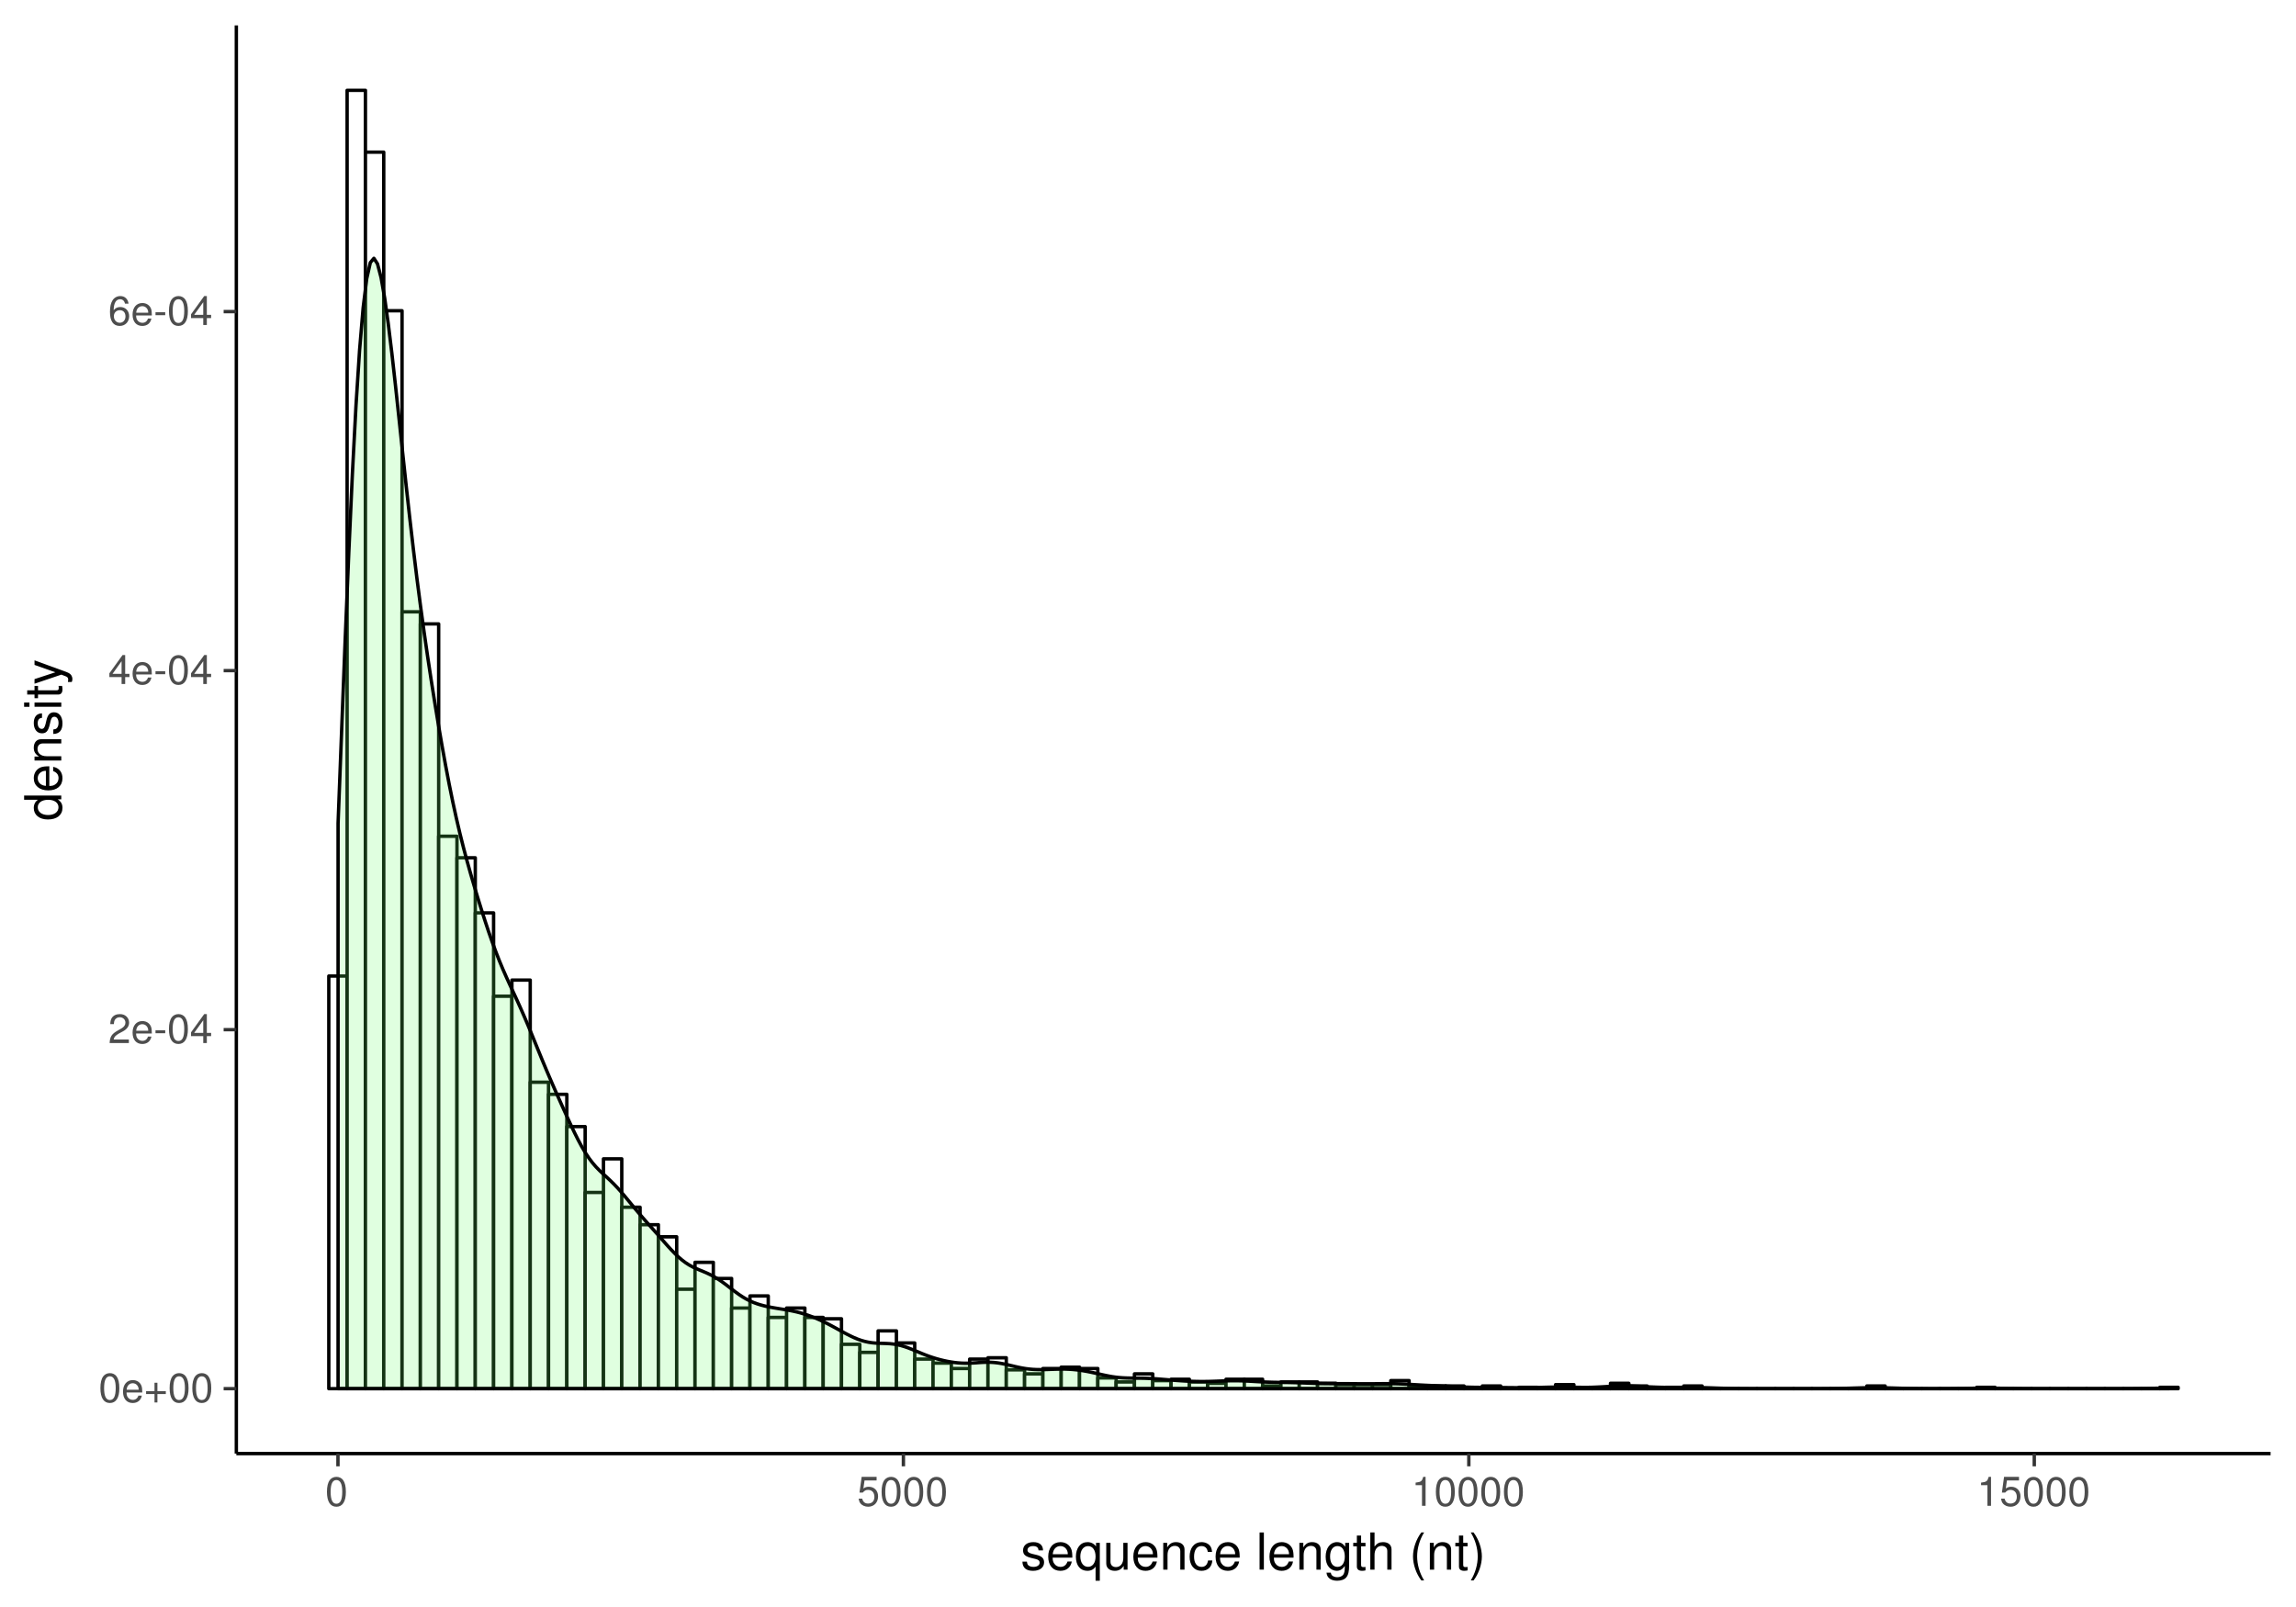 <?xml version="1.0" encoding="UTF-8"?>
<svg xmlns="http://www.w3.org/2000/svg" xmlns:xlink="http://www.w3.org/1999/xlink" width="720pt" height="504pt" viewBox="0 0 720 504" version="1.1">
<defs>
<g>
<symbol overflow="visible" id="glyph0-0">
<path style="stroke:none;" d=""/>
</symbol>
<symbol overflow="visible" id="glyph0-1">
<path style="stroke:none;" d="M 3.516 -9.078 C 2.672 -9.078 1.906 -8.703 1.438 -8.078 C 0.844 -7.281 0.547 -6.062 0.547 -4.391 C 0.547 -1.328 1.578 0.297 3.516 0.297 C 5.438 0.297 6.484 -1.328 6.484 -4.312 C 6.484 -6.078 6.203 -7.25 5.609 -8.078 C 5.125 -8.719 4.375 -9.078 3.516 -9.078 Z M 3.516 -8.078 C 4.734 -8.078 5.344 -6.844 5.344 -4.422 C 5.344 -1.844 4.75 -0.641 3.5 -0.641 C 2.297 -0.641 1.703 -1.891 1.703 -4.375 C 1.703 -6.859 2.297 -8.078 3.516 -8.078 Z M 3.516 -8.078 "/>
</symbol>
<symbol overflow="visible" id="glyph0-2">
<path style="stroke:none;" d="M 6.562 -3 C 6.562 -4.016 6.484 -4.625 6.297 -5.125 C 5.859 -6.234 4.844 -6.891 3.578 -6.891 C 1.719 -6.891 0.516 -5.469 0.516 -3.266 C 0.516 -1.062 1.672 0.297 3.562 0.297 C 5.094 0.297 6.156 -0.578 6.422 -2.031 L 5.344 -2.031 C 5.062 -1.156 4.453 -0.688 3.594 -0.688 C 2.922 -0.688 2.344 -1 1.984 -1.562 C 1.734 -1.938 1.641 -2.328 1.625 -3 Z M 1.656 -3.859 C 1.734 -5.109 2.5 -5.906 3.578 -5.906 C 4.625 -5.906 5.422 -5.047 5.422 -3.938 C 5.422 -3.922 5.422 -3.891 5.406 -3.859 Z M 1.656 -3.859 "/>
</symbol>
<symbol overflow="visible" id="glyph0-3">
<path style="stroke:none;" d="M 6.828 -3.422 L 4.188 -3.422 L 4.188 -6.062 L 3.281 -6.062 L 3.281 -3.422 L 0.641 -3.422 L 0.641 -2.516 L 3.281 -2.516 L 3.281 0.125 L 4.188 0.125 L 4.188 -2.516 L 6.828 -2.516 Z M 6.828 -3.422 "/>
</symbol>
<symbol overflow="visible" id="glyph0-4">
<path style="stroke:none;" d="M 6.469 -1.109 L 1.703 -1.109 C 1.812 -1.859 2.234 -2.328 3.344 -2.984 L 4.625 -3.672 C 5.891 -4.359 6.547 -5.297 6.547 -6.406 C 6.547 -7.172 6.234 -7.875 5.688 -8.359 C 5.156 -8.844 4.484 -9.078 3.641 -9.078 C 2.484 -9.078 1.625 -8.656 1.125 -7.891 C 0.812 -7.406 0.672 -6.844 0.641 -5.922 L 1.766 -5.922 C 1.797 -6.547 1.875 -6.906 2.031 -7.203 C 2.328 -7.75 2.922 -8.094 3.594 -8.094 C 4.625 -8.094 5.391 -7.359 5.391 -6.391 C 5.391 -5.672 4.969 -5.062 4.156 -4.594 L 2.984 -3.922 C 1.094 -2.859 0.531 -2 0.438 0 L 6.469 0 Z M 6.469 -1.109 "/>
</symbol>
<symbol overflow="visible" id="glyph0-5">
<path style="stroke:none;" d="M 3.641 -4 L 0.594 -4 L 0.594 -3.078 L 3.641 -3.078 Z M 3.641 -4 "/>
</symbol>
<symbol overflow="visible" id="glyph0-6">
<path style="stroke:none;" d="M 4.188 -2.172 L 4.188 0 L 5.312 0 L 5.312 -2.172 L 6.656 -2.172 L 6.656 -3.188 L 5.312 -3.188 L 5.312 -9.078 L 4.484 -9.078 L 0.359 -3.359 L 0.359 -2.172 Z M 4.188 -3.188 L 1.344 -3.188 L 4.188 -7.156 Z M 4.188 -3.188 "/>
</symbol>
<symbol overflow="visible" id="glyph0-7">
<path style="stroke:none;" d="M 6.375 -6.703 C 6.156 -8.188 5.188 -9.078 3.797 -9.078 C 2.797 -9.078 1.906 -8.594 1.375 -7.781 C 0.812 -6.891 0.547 -5.781 0.547 -4.141 C 0.547 -2.609 0.781 -1.641 1.312 -0.828 C 1.797 -0.109 2.594 0.297 3.594 0.297 C 5.328 0.297 6.562 -0.984 6.562 -2.766 C 6.562 -4.453 5.406 -5.641 3.781 -5.641 C 2.891 -5.641 2.188 -5.297 1.703 -4.625 C 1.719 -6.844 2.438 -8.078 3.719 -8.078 C 4.516 -8.078 5.062 -7.578 5.25 -6.703 Z M 3.641 -4.641 C 4.734 -4.641 5.406 -3.891 5.406 -2.672 C 5.406 -1.531 4.641 -0.703 3.609 -0.703 C 2.562 -0.703 1.766 -1.578 1.766 -2.734 C 1.766 -3.859 2.531 -4.641 3.641 -4.641 Z M 3.641 -4.641 "/>
</symbol>
<symbol overflow="visible" id="glyph0-8">
<path style="stroke:none;" d="M 6.094 -9.078 L 1.406 -9.078 L 0.734 -4.141 L 1.766 -4.141 C 2.297 -4.766 2.719 -4.984 3.422 -4.984 C 4.641 -4.984 5.406 -4.141 5.406 -2.797 C 5.406 -1.5 4.656 -0.703 3.422 -0.703 C 2.438 -0.703 1.844 -1.203 1.578 -2.234 L 0.453 -2.234 C 0.594 -1.484 0.734 -1.125 1 -0.797 C 1.516 -0.109 2.438 0.297 3.453 0.297 C 5.281 0.297 6.562 -1.031 6.562 -2.953 C 6.562 -4.75 5.375 -5.969 3.641 -5.969 C 3 -5.969 2.484 -5.812 1.953 -5.422 L 2.312 -7.953 L 6.094 -7.953 Z M 6.094 -9.078 "/>
</symbol>
<symbol overflow="visible" id="glyph0-9">
<path style="stroke:none;" d="M 3.312 -6.469 L 3.312 0 L 4.438 0 L 4.438 -9.078 L 3.703 -9.078 C 3.297 -7.672 3.047 -7.484 1.312 -7.266 L 1.312 -6.469 Z M 3.312 -6.469 "/>
</symbol>
<symbol overflow="visible" id="glyph1-0">
<path style="stroke:none;" d=""/>
</symbol>
<symbol overflow="visible" id="glyph1-1">
<path style="stroke:none;" d="M 7.016 -6.047 C 6.984 -7.703 5.906 -8.625 3.969 -8.625 C 2.016 -8.625 0.75 -7.609 0.75 -6.062 C 0.75 -4.75 1.422 -4.125 3.406 -3.641 L 4.656 -3.344 C 5.578 -3.125 5.953 -2.781 5.953 -2.172 C 5.953 -1.391 5.172 -0.859 4 -0.859 C 3.281 -0.859 2.672 -1.078 2.344 -1.422 C 2.125 -1.656 2.031 -1.906 1.953 -2.5 L 0.547 -2.5 C 0.609 -0.562 1.703 0.375 3.891 0.375 C 6 0.375 7.344 -0.672 7.344 -2.281 C 7.344 -3.531 6.641 -4.219 4.969 -4.625 L 3.703 -4.922 C 2.609 -5.188 2.141 -5.531 2.141 -6.125 C 2.141 -6.891 2.828 -7.391 3.922 -7.391 C 4.984 -7.391 5.562 -6.922 5.594 -6.047 Z M 7.016 -6.047 "/>
</symbol>
<symbol overflow="visible" id="glyph1-2">
<path style="stroke:none;" d="M 8.203 -3.75 C 8.203 -5.031 8.109 -5.797 7.875 -6.422 C 7.328 -7.797 6.047 -8.625 4.484 -8.625 C 2.141 -8.625 0.641 -6.828 0.641 -4.078 C 0.641 -1.328 2.094 0.375 4.453 0.375 C 6.375 0.375 7.703 -0.719 8.031 -2.547 L 6.688 -2.547 C 6.312 -1.438 5.562 -0.859 4.5 -0.859 C 3.641 -0.859 2.922 -1.25 2.484 -1.953 C 2.156 -2.438 2.047 -2.906 2.031 -3.75 Z M 2.062 -4.828 C 2.172 -6.391 3.125 -7.391 4.469 -7.391 C 5.781 -7.391 6.781 -6.297 6.781 -4.922 C 6.781 -4.891 6.781 -4.859 6.766 -4.828 Z M 2.062 -4.828 "/>
</symbol>
<symbol overflow="visible" id="glyph1-3">
<path style="stroke:none;" d="M 7.922 3.484 L 7.922 -8.391 L 6.734 -8.391 L 6.734 -7.266 C 6.109 -8.141 5.172 -8.625 4.062 -8.625 C 1.859 -8.625 0.422 -6.812 0.422 -4.031 C 0.422 -1.312 1.797 0.375 4 0.375 C 5.172 0.375 5.969 -0.047 6.594 -0.953 L 6.594 3.484 Z M 4.25 -7.375 C 5.688 -7.375 6.594 -6.094 6.594 -4.078 C 6.594 -2.156 5.656 -0.875 4.25 -0.875 C 2.781 -0.875 1.812 -2.172 1.812 -4.125 C 1.812 -6.062 2.781 -7.375 4.25 -7.375 Z M 4.25 -7.375 "/>
</symbol>
<symbol overflow="visible" id="glyph1-4">
<path style="stroke:none;" d="M 7.719 0 L 7.719 -8.391 L 6.391 -8.391 L 6.391 -3.625 C 6.391 -1.922 5.484 -0.797 4.094 -0.797 C 3.047 -0.797 2.375 -1.438 2.375 -2.453 L 2.375 -8.391 L 1.047 -8.391 L 1.047 -1.922 C 1.047 -0.531 2.078 0.375 3.719 0.375 C 4.938 0.375 5.734 -0.062 6.516 -1.172 L 6.516 0 Z M 7.719 0 "/>
</symbol>
<symbol overflow="visible" id="glyph1-5">
<path style="stroke:none;" d="M 1.125 -8.391 L 1.125 0 L 2.469 0 L 2.469 -4.625 C 2.469 -6.344 3.359 -7.453 4.734 -7.453 C 5.797 -7.453 6.469 -6.812 6.469 -5.812 L 6.469 0 L 7.797 0 L 7.797 -6.344 C 7.797 -7.734 6.75 -8.625 5.141 -8.625 C 3.891 -8.625 3.094 -8.141 2.359 -6.969 L 2.359 -8.391 Z M 1.125 -8.391 "/>
</symbol>
<symbol overflow="visible" id="glyph1-6">
<path style="stroke:none;" d="M 7.531 -5.562 C 7.469 -6.391 7.297 -6.906 6.969 -7.375 C 6.406 -8.156 5.391 -8.625 4.219 -8.625 C 1.969 -8.625 0.5 -6.828 0.5 -4.047 C 0.5 -1.344 1.938 0.375 4.203 0.375 C 6.203 0.375 7.469 -0.828 7.625 -2.875 L 6.281 -2.875 C 6.062 -1.531 5.375 -0.859 4.234 -0.859 C 2.766 -0.859 1.891 -2.062 1.891 -4.047 C 1.891 -6.141 2.75 -7.391 4.203 -7.391 C 5.328 -7.391 6.031 -6.734 6.188 -5.562 Z M 7.531 -5.562 "/>
</symbol>
<symbol overflow="visible" id="glyph1-7">
<path style="stroke:none;" d=""/>
</symbol>
<symbol overflow="visible" id="glyph1-8">
<path style="stroke:none;" d="M 2.438 -11.656 L 1.094 -11.656 L 1.094 0 L 2.438 0 Z M 2.438 -11.656 "/>
</symbol>
<symbol overflow="visible" id="glyph1-9">
<path style="stroke:none;" d="M 6.594 -8.391 L 6.594 -7.172 C 5.922 -8.156 5.109 -8.625 4.031 -8.625 C 1.906 -8.625 0.469 -6.766 0.469 -4.047 C 0.469 -2.672 0.828 -1.547 1.516 -0.75 C 2.141 -0.047 3.047 0.375 3.922 0.375 C 4.969 0.375 5.719 -0.078 6.469 -1.141 L 6.469 -0.703 C 6.469 0.438 6.312 1.125 5.984 1.578 C 5.625 2.078 4.938 2.375 4.125 2.375 C 3.516 2.375 2.969 2.203 2.609 1.922 C 2.297 1.688 2.172 1.453 2.094 0.953 L 0.734 0.953 C 0.875 2.547 2.109 3.484 4.078 3.484 C 5.328 3.484 6.406 3.094 6.938 2.422 C 7.578 1.641 7.828 0.594 7.828 -1.375 L 7.828 -8.391 Z M 4.172 -7.391 C 5.609 -7.391 6.469 -6.172 6.469 -4.078 C 6.469 -2.078 5.594 -0.859 4.188 -0.859 C 2.734 -0.859 1.859 -2.094 1.859 -4.125 C 1.859 -6.141 2.75 -7.391 4.172 -7.391 Z M 4.172 -7.391 "/>
</symbol>
<symbol overflow="visible" id="glyph1-10">
<path style="stroke:none;" d="M 4.062 -8.391 L 2.688 -8.391 L 2.688 -10.688 L 1.359 -10.688 L 1.359 -8.391 L 0.219 -8.391 L 0.219 -7.297 L 1.359 -7.297 L 1.359 -0.953 C 1.359 -0.109 1.938 0.375 2.969 0.375 C 3.297 0.375 3.609 0.344 4.062 0.25 L 4.062 -0.859 C 3.891 -0.812 3.688 -0.797 3.422 -0.797 C 2.844 -0.797 2.688 -0.953 2.688 -1.547 L 2.688 -7.297 L 4.062 -7.297 Z M 4.062 -8.391 "/>
</symbol>
<symbol overflow="visible" id="glyph1-11">
<path style="stroke:none;" d="M 1.125 -11.656 L 1.125 0 L 2.453 0 L 2.453 -4.625 C 2.453 -6.344 3.344 -7.453 4.719 -7.453 C 5.156 -7.453 5.578 -7.312 5.906 -7.078 C 6.281 -6.797 6.453 -6.406 6.453 -5.812 L 6.453 0 L 7.781 0 L 7.781 -6.344 C 7.781 -7.75 6.766 -8.625 5.141 -8.625 C 3.953 -8.625 3.234 -8.25 2.453 -7.234 L 2.453 -11.656 Z M 1.125 -11.656 "/>
</symbol>
<symbol overflow="visible" id="glyph1-12">
<path style="stroke:none;" d="M 3.781 -11.656 C 2.172 -9.562 1.172 -6.656 1.172 -4.141 C 1.172 -1.609 2.172 1.297 3.781 3.391 L 4.656 3.391 C 3.25 1.109 2.469 -1.578 2.469 -4.141 C 2.469 -6.688 3.25 -9.391 4.656 -11.656 Z M 3.781 -11.656 "/>
</symbol>
<symbol overflow="visible" id="glyph1-13">
<path style="stroke:none;" d="M 1.484 3.391 C 3.094 1.297 4.094 -1.609 4.094 -4.125 C 4.094 -6.656 3.094 -9.562 1.484 -11.656 L 0.609 -11.656 C 2.016 -9.375 2.797 -6.688 2.797 -4.125 C 2.797 -1.578 2.016 1.125 0.609 3.391 Z M 1.484 3.391 "/>
</symbol>
<symbol overflow="visible" id="glyph2-0">
<path style="stroke:none;" d=""/>
</symbol>
<symbol overflow="visible" id="glyph2-1">
<path style="stroke:none;" d="M -11.656 -7.922 L -11.656 -6.594 L -7.328 -6.594 C -8.172 -6.031 -8.625 -5.141 -8.625 -4.016 C -8.625 -1.844 -6.875 -0.422 -4.203 -0.422 C -1.375 -0.422 0.375 -1.812 0.375 -4.062 C 0.375 -5.219 -0.062 -6.016 -1.109 -6.734 L 0 -6.734 L 0 -7.922 Z M -7.375 -4.234 C -7.375 -5.688 -6.094 -6.594 -4.094 -6.594 C -2.156 -6.594 -0.875 -5.656 -0.875 -4.25 C -0.875 -2.781 -2.172 -1.812 -4.125 -1.812 C -6.078 -1.812 -7.375 -2.781 -7.375 -4.234 Z M -7.375 -4.234 "/>
</symbol>
<symbol overflow="visible" id="glyph2-2">
<path style="stroke:none;" d="M -3.75 -8.203 C -5.031 -8.203 -5.797 -8.109 -6.422 -7.875 C -7.797 -7.328 -8.625 -6.047 -8.625 -4.484 C -8.625 -2.141 -6.828 -0.641 -4.078 -0.641 C -1.328 -0.641 0.375 -2.094 0.375 -4.453 C 0.375 -6.375 -0.719 -7.703 -2.547 -8.031 L -2.547 -6.688 C -1.438 -6.312 -0.859 -5.562 -0.859 -4.5 C -0.859 -3.641 -1.25 -2.922 -1.953 -2.484 C -2.438 -2.156 -2.906 -2.047 -3.75 -2.031 Z M -4.828 -2.062 C -6.391 -2.172 -7.391 -3.125 -7.391 -4.469 C -7.391 -5.781 -6.297 -6.781 -4.922 -6.781 C -4.891 -6.781 -4.859 -6.781 -4.828 -6.766 Z M -4.828 -2.062 "/>
</symbol>
<symbol overflow="visible" id="glyph2-3">
<path style="stroke:none;" d="M -8.391 -1.125 L 0 -1.125 L 0 -2.469 L -4.625 -2.469 C -6.344 -2.469 -7.453 -3.359 -7.453 -4.734 C -7.453 -5.797 -6.812 -6.469 -5.812 -6.469 L 0 -6.469 L 0 -7.797 L -6.344 -7.797 C -7.734 -7.797 -8.625 -6.75 -8.625 -5.141 C -8.625 -3.891 -8.141 -3.094 -6.969 -2.359 L -8.391 -2.359 Z M -8.391 -1.125 "/>
</symbol>
<symbol overflow="visible" id="glyph2-4">
<path style="stroke:none;" d="M -6.047 -7.016 C -7.703 -6.984 -8.625 -5.906 -8.625 -3.969 C -8.625 -2.016 -7.609 -0.75 -6.062 -0.75 C -4.75 -0.75 -4.125 -1.422 -3.641 -3.406 L -3.344 -4.656 C -3.125 -5.578 -2.781 -5.953 -2.172 -5.953 C -1.391 -5.953 -0.859 -5.172 -0.859 -4 C -0.859 -3.281 -1.078 -2.672 -1.422 -2.344 C -1.656 -2.125 -1.906 -2.031 -2.5 -1.953 L -2.5 -0.547 C -0.562 -0.609 0.375 -1.703 0.375 -3.891 C 0.375 -6 -0.672 -7.344 -2.281 -7.344 C -3.531 -7.344 -4.219 -6.641 -4.625 -4.969 L -4.922 -3.703 C -5.188 -2.609 -5.531 -2.141 -6.125 -2.141 C -6.891 -2.141 -7.391 -2.828 -7.391 -3.922 C -7.391 -4.984 -6.922 -5.562 -6.047 -5.594 Z M -6.047 -7.016 "/>
</symbol>
<symbol overflow="visible" id="glyph2-5">
<path style="stroke:none;" d="M -8.391 -2.406 L -8.391 -1.078 L 0 -1.078 L 0 -2.406 Z M -11.656 -2.406 L -11.656 -1.062 L -9.984 -1.062 L -9.984 -2.406 Z M -11.656 -2.406 "/>
</symbol>
<symbol overflow="visible" id="glyph2-6">
<path style="stroke:none;" d="M -8.391 -4.062 L -8.391 -2.688 L -10.688 -2.688 L -10.688 -1.359 L -8.391 -1.359 L -8.391 -0.219 L -7.297 -0.219 L -7.297 -1.359 L -0.953 -1.359 C -0.109 -1.359 0.375 -1.938 0.375 -2.969 C 0.375 -3.297 0.344 -3.609 0.25 -4.062 L -0.859 -4.062 C -0.812 -3.891 -0.797 -3.688 -0.797 -3.422 C -0.797 -2.844 -0.953 -2.688 -1.547 -2.688 L -7.297 -2.688 L -7.297 -4.062 Z M -8.391 -4.062 "/>
</symbol>
<symbol overflow="visible" id="glyph2-7">
<path style="stroke:none;" d="M -8.391 -6.203 L -1.859 -3.891 L -8.391 -1.75 L -8.391 -0.312 L 0.031 -3.156 L 1.359 -2.641 C 1.953 -2.438 2.172 -2.125 2.172 -1.562 C 2.172 -1.375 2.141 -1.156 2.078 -0.859 L 3.281 -0.859 C 3.422 -1.141 3.484 -1.406 3.484 -1.766 C 3.484 -2.188 3.344 -2.656 3.094 -3.016 C 2.781 -3.422 2.438 -3.656 1.766 -3.922 L -8.391 -7.641 Z M -8.391 -6.203 "/>
</symbol>
</g>
</defs>
<g id="surface29">
<rect x="0" y="0" width="720" height="504" style="fill:rgb(100%,100%,100%);fill-opacity:1;stroke:none;"/>
<rect x="0" y="0" width="720" height="504" style="fill:rgb(100%,100%,100%);fill-opacity:1;stroke:none;"/>
<path style="fill:none;stroke-width:1.067;stroke-linecap:round;stroke-linejoin:round;stroke:rgb(100%,100%,100%);stroke-opacity:1;stroke-miterlimit:10;" d="M 0 504 L 720 504 L 720 0 L 0 0 Z M 0 504 "/>
<path style="fill-rule:nonzero;fill:rgb(100%,100%,100%);fill-opacity:1;stroke-width:1.067;stroke-linecap:butt;stroke-linejoin:round;stroke:rgb(0%,0%,0%);stroke-opacity:1;stroke-miterlimit:10;" d="M 103.109 435.527 L 108.852 435.527 L 108.852 306.117 L 103.109 306.117 Z M 103.109 435.527 "/>
<path style="fill-rule:nonzero;fill:rgb(100%,100%,100%);fill-opacity:1;stroke-width:1.067;stroke-linecap:butt;stroke-linejoin:round;stroke:rgb(0%,0%,0%);stroke-opacity:1;stroke-miterlimit:10;" d="M 108.852 435.527 L 114.594 435.527 L 114.594 28.332 L 108.852 28.332 Z M 108.852 435.527 "/>
<path style="fill-rule:nonzero;fill:rgb(100%,100%,100%);fill-opacity:1;stroke-width:1.067;stroke-linecap:butt;stroke-linejoin:round;stroke:rgb(0%,0%,0%);stroke-opacity:1;stroke-miterlimit:10;" d="M 114.594 435.527 L 120.336 435.527 L 120.336 47.723 L 114.594 47.723 Z M 114.594 435.527 "/>
<path style="fill-rule:nonzero;fill:rgb(100%,100%,100%);fill-opacity:1;stroke-width:1.067;stroke-linecap:butt;stroke-linejoin:round;stroke:rgb(0%,0%,0%);stroke-opacity:1;stroke-miterlimit:10;" d="M 120.336 435.527 L 126.078 435.527 L 126.078 97.461 L 120.336 97.461 Z M 120.336 435.527 "/>
<path style="fill-rule:nonzero;fill:rgb(100%,100%,100%);fill-opacity:1;stroke-width:1.067;stroke-linecap:butt;stroke-linejoin:round;stroke:rgb(0%,0%,0%);stroke-opacity:1;stroke-miterlimit:10;" d="M 126.078 435.527 L 131.82 435.527 L 131.82 191.883 L 126.078 191.883 Z M 126.078 435.527 "/>
<path style="fill-rule:nonzero;fill:rgb(100%,100%,100%);fill-opacity:1;stroke-width:1.067;stroke-linecap:butt;stroke-linejoin:round;stroke:rgb(0%,0%,0%);stroke-opacity:1;stroke-miterlimit:10;" d="M 131.82 435.527 L 137.562 435.527 L 137.562 195.676 L 131.82 195.676 Z M 131.82 435.527 "/>
<path style="fill-rule:nonzero;fill:rgb(100%,100%,100%);fill-opacity:1;stroke-width:1.067;stroke-linecap:butt;stroke-linejoin:round;stroke:rgb(0%,0%,0%);stroke-opacity:1;stroke-miterlimit:10;" d="M 137.559 435.527 L 143.301 435.527 L 143.301 262.277 L 137.559 262.277 Z M 137.559 435.527 "/>
<path style="fill-rule:nonzero;fill:rgb(100%,100%,100%);fill-opacity:1;stroke-width:1.067;stroke-linecap:butt;stroke-linejoin:round;stroke:rgb(0%,0%,0%);stroke-opacity:1;stroke-miterlimit:10;" d="M 143.301 435.527 L 149.043 435.527 L 149.043 269.023 L 143.301 269.023 Z M 143.301 435.527 "/>
<path style="fill-rule:nonzero;fill:rgb(100%,100%,100%);fill-opacity:1;stroke-width:1.067;stroke-linecap:butt;stroke-linejoin:round;stroke:rgb(0%,0%,0%);stroke-opacity:1;stroke-miterlimit:10;" d="M 149.043 435.527 L 154.785 435.527 L 154.785 286.305 L 149.043 286.305 Z M 149.043 435.527 "/>
<path style="fill-rule:nonzero;fill:rgb(100%,100%,100%);fill-opacity:1;stroke-width:1.067;stroke-linecap:butt;stroke-linejoin:round;stroke:rgb(0%,0%,0%);stroke-opacity:1;stroke-miterlimit:10;" d="M 154.785 435.527 L 160.527 435.527 L 160.527 312.441 L 154.785 312.441 Z M 154.785 435.527 "/>
<path style="fill-rule:nonzero;fill:rgb(100%,100%,100%);fill-opacity:1;stroke-width:1.067;stroke-linecap:butt;stroke-linejoin:round;stroke:rgb(0%,0%,0%);stroke-opacity:1;stroke-miterlimit:10;" d="M 160.527 435.527 L 166.27 435.527 L 166.27 307.383 L 160.527 307.383 Z M 160.527 435.527 "/>
<path style="fill-rule:nonzero;fill:rgb(100%,100%,100%);fill-opacity:1;stroke-width:1.067;stroke-linecap:butt;stroke-linejoin:round;stroke:rgb(0%,0%,0%);stroke-opacity:1;stroke-miterlimit:10;" d="M 166.27 435.527 L 172.012 435.527 L 172.012 339.418 L 166.27 339.418 Z M 166.27 435.527 "/>
<path style="fill-rule:nonzero;fill:rgb(100%,100%,100%);fill-opacity:1;stroke-width:1.067;stroke-linecap:butt;stroke-linejoin:round;stroke:rgb(0%,0%,0%);stroke-opacity:1;stroke-miterlimit:10;" d="M 172.012 435.527 L 177.754 435.527 L 177.754 343.211 L 172.012 343.211 Z M 172.012 435.527 "/>
<path style="fill-rule:nonzero;fill:rgb(100%,100%,100%);fill-opacity:1;stroke-width:1.067;stroke-linecap:butt;stroke-linejoin:round;stroke:rgb(0%,0%,0%);stroke-opacity:1;stroke-miterlimit:10;" d="M 177.754 435.527 L 183.496 435.527 L 183.496 353.328 L 177.754 353.328 Z M 177.754 435.527 "/>
<path style="fill-rule:nonzero;fill:rgb(100%,100%,100%);fill-opacity:1;stroke-width:1.067;stroke-linecap:butt;stroke-linejoin:round;stroke:rgb(0%,0%,0%);stroke-opacity:1;stroke-miterlimit:10;" d="M 183.496 435.527 L 189.238 435.527 L 189.238 373.984 L 183.496 373.984 Z M 183.496 435.527 "/>
<path style="fill-rule:nonzero;fill:rgb(100%,100%,100%);fill-opacity:1;stroke-width:1.067;stroke-linecap:butt;stroke-linejoin:round;stroke:rgb(0%,0%,0%);stroke-opacity:1;stroke-miterlimit:10;" d="M 189.238 435.527 L 194.98 435.527 L 194.98 363.445 L 189.238 363.445 Z M 189.238 435.527 "/>
<path style="fill-rule:nonzero;fill:rgb(100%,100%,100%);fill-opacity:1;stroke-width:1.067;stroke-linecap:butt;stroke-linejoin:round;stroke:rgb(0%,0%,0%);stroke-opacity:1;stroke-miterlimit:10;" d="M 194.98 435.527 L 200.723 435.527 L 200.723 378.621 L 194.98 378.621 Z M 194.98 435.527 "/>
<path style="fill-rule:nonzero;fill:rgb(100%,100%,100%);fill-opacity:1;stroke-width:1.067;stroke-linecap:butt;stroke-linejoin:round;stroke:rgb(0%,0%,0%);stroke-opacity:1;stroke-miterlimit:10;" d="M 200.719 435.527 L 206.461 435.527 L 206.461 384.102 L 200.719 384.102 Z M 200.719 435.527 "/>
<path style="fill-rule:nonzero;fill:rgb(100%,100%,100%);fill-opacity:1;stroke-width:1.067;stroke-linecap:butt;stroke-linejoin:round;stroke:rgb(0%,0%,0%);stroke-opacity:1;stroke-miterlimit:10;" d="M 206.461 435.527 L 212.203 435.527 L 212.203 387.895 L 206.461 387.895 Z M 206.461 435.527 "/>
<path style="fill-rule:nonzero;fill:rgb(100%,100%,100%);fill-opacity:1;stroke-width:1.067;stroke-linecap:butt;stroke-linejoin:round;stroke:rgb(0%,0%,0%);stroke-opacity:1;stroke-miterlimit:10;" d="M 212.203 435.527 L 217.945 435.527 L 217.945 404.336 L 212.203 404.336 Z M 212.203 435.527 "/>
<path style="fill-rule:nonzero;fill:rgb(100%,100%,100%);fill-opacity:1;stroke-width:1.067;stroke-linecap:butt;stroke-linejoin:round;stroke:rgb(0%,0%,0%);stroke-opacity:1;stroke-miterlimit:10;" d="M 217.945 435.527 L 223.688 435.527 L 223.688 395.902 L 217.945 395.902 Z M 217.945 435.527 "/>
<path style="fill-rule:nonzero;fill:rgb(100%,100%,100%);fill-opacity:1;stroke-width:1.067;stroke-linecap:butt;stroke-linejoin:round;stroke:rgb(0%,0%,0%);stroke-opacity:1;stroke-miterlimit:10;" d="M 223.688 435.527 L 229.43 435.527 L 229.43 400.961 L 223.688 400.961 Z M 223.688 435.527 "/>
<path style="fill-rule:nonzero;fill:rgb(100%,100%,100%);fill-opacity:1;stroke-width:1.067;stroke-linecap:butt;stroke-linejoin:round;stroke:rgb(0%,0%,0%);stroke-opacity:1;stroke-miterlimit:10;" d="M 229.43 435.527 L 235.172 435.527 L 235.172 410.234 L 229.43 410.234 Z M 229.43 435.527 "/>
<path style="fill-rule:nonzero;fill:rgb(100%,100%,100%);fill-opacity:1;stroke-width:1.067;stroke-linecap:butt;stroke-linejoin:round;stroke:rgb(0%,0%,0%);stroke-opacity:1;stroke-miterlimit:10;" d="M 235.172 435.527 L 240.914 435.527 L 240.914 406.441 L 235.172 406.441 Z M 235.172 435.527 "/>
<path style="fill-rule:nonzero;fill:rgb(100%,100%,100%);fill-opacity:1;stroke-width:1.067;stroke-linecap:butt;stroke-linejoin:round;stroke:rgb(0%,0%,0%);stroke-opacity:1;stroke-miterlimit:10;" d="M 240.914 435.527 L 246.656 435.527 L 246.656 413.188 L 240.914 413.188 Z M 240.914 435.527 "/>
<path style="fill-rule:nonzero;fill:rgb(100%,100%,100%);fill-opacity:1;stroke-width:1.067;stroke-linecap:butt;stroke-linejoin:round;stroke:rgb(0%,0%,0%);stroke-opacity:1;stroke-miterlimit:10;" d="M 246.656 435.527 L 252.398 435.527 L 252.398 410.234 L 246.656 410.234 Z M 246.656 435.527 "/>
<path style="fill-rule:nonzero;fill:rgb(100%,100%,100%);fill-opacity:1;stroke-width:1.067;stroke-linecap:butt;stroke-linejoin:round;stroke:rgb(0%,0%,0%);stroke-opacity:1;stroke-miterlimit:10;" d="M 252.398 435.527 L 258.141 435.527 L 258.141 413.188 L 252.398 413.188 Z M 252.398 435.527 "/>
<path style="fill-rule:nonzero;fill:rgb(100%,100%,100%);fill-opacity:1;stroke-width:1.067;stroke-linecap:butt;stroke-linejoin:round;stroke:rgb(0%,0%,0%);stroke-opacity:1;stroke-miterlimit:10;" d="M 258.141 435.527 L 263.883 435.527 L 263.883 413.609 L 258.141 413.609 Z M 258.141 435.527 "/>
<path style="fill-rule:nonzero;fill:rgb(100%,100%,100%);fill-opacity:1;stroke-width:1.067;stroke-linecap:butt;stroke-linejoin:round;stroke:rgb(0%,0%,0%);stroke-opacity:1;stroke-miterlimit:10;" d="M 263.879 435.527 L 269.621 435.527 L 269.621 421.617 L 263.879 421.617 Z M 263.879 435.527 "/>
<path style="fill-rule:nonzero;fill:rgb(100%,100%,100%);fill-opacity:1;stroke-width:1.067;stroke-linecap:butt;stroke-linejoin:round;stroke:rgb(0%,0%,0%);stroke-opacity:1;stroke-miterlimit:10;" d="M 269.621 435.527 L 275.363 435.527 L 275.363 424.145 L 269.621 424.145 Z M 269.621 435.527 "/>
<path style="fill-rule:nonzero;fill:rgb(100%,100%,100%);fill-opacity:1;stroke-width:1.067;stroke-linecap:butt;stroke-linejoin:round;stroke:rgb(0%,0%,0%);stroke-opacity:1;stroke-miterlimit:10;" d="M 275.363 435.527 L 281.105 435.527 L 281.105 417.402 L 275.363 417.402 Z M 275.363 435.527 "/>
<path style="fill-rule:nonzero;fill:rgb(100%,100%,100%);fill-opacity:1;stroke-width:1.067;stroke-linecap:butt;stroke-linejoin:round;stroke:rgb(0%,0%,0%);stroke-opacity:1;stroke-miterlimit:10;" d="M 281.105 435.527 L 286.848 435.527 L 286.848 421.195 L 281.105 421.195 Z M 281.105 435.527 "/>
<path style="fill-rule:nonzero;fill:rgb(100%,100%,100%);fill-opacity:1;stroke-width:1.067;stroke-linecap:butt;stroke-linejoin:round;stroke:rgb(0%,0%,0%);stroke-opacity:1;stroke-miterlimit:10;" d="M 286.848 435.527 L 292.59 435.527 L 292.59 426.254 L 286.848 426.254 Z M 286.848 435.527 "/>
<path style="fill-rule:nonzero;fill:rgb(100%,100%,100%);fill-opacity:1;stroke-width:1.067;stroke-linecap:butt;stroke-linejoin:round;stroke:rgb(0%,0%,0%);stroke-opacity:1;stroke-miterlimit:10;" d="M 292.59 435.527 L 298.332 435.527 L 298.332 427.52 L 292.59 427.52 Z M 292.59 435.527 "/>
<path style="fill-rule:nonzero;fill:rgb(100%,100%,100%);fill-opacity:1;stroke-width:1.067;stroke-linecap:butt;stroke-linejoin:round;stroke:rgb(0%,0%,0%);stroke-opacity:1;stroke-miterlimit:10;" d="M 298.332 435.527 L 304.074 435.527 L 304.074 429.203 L 298.332 429.203 Z M 298.332 435.527 "/>
<path style="fill-rule:nonzero;fill:rgb(100%,100%,100%);fill-opacity:1;stroke-width:1.067;stroke-linecap:butt;stroke-linejoin:round;stroke:rgb(0%,0%,0%);stroke-opacity:1;stroke-miterlimit:10;" d="M 304.074 435.527 L 309.816 435.527 L 309.816 426.254 L 304.074 426.254 Z M 304.074 435.527 "/>
<path style="fill-rule:nonzero;fill:rgb(100%,100%,100%);fill-opacity:1;stroke-width:1.067;stroke-linecap:butt;stroke-linejoin:round;stroke:rgb(0%,0%,0%);stroke-opacity:1;stroke-miterlimit:10;" d="M 309.816 435.527 L 315.559 435.527 L 315.559 425.832 L 309.816 425.832 Z M 309.816 435.527 "/>
<path style="fill-rule:nonzero;fill:rgb(100%,100%,100%);fill-opacity:1;stroke-width:1.067;stroke-linecap:butt;stroke-linejoin:round;stroke:rgb(0%,0%,0%);stroke-opacity:1;stroke-miterlimit:10;" d="M 315.559 435.527 L 321.301 435.527 L 321.301 429.625 L 315.559 429.625 Z M 315.559 435.527 "/>
<path style="fill-rule:nonzero;fill:rgb(100%,100%,100%);fill-opacity:1;stroke-width:1.067;stroke-linecap:butt;stroke-linejoin:round;stroke:rgb(0%,0%,0%);stroke-opacity:1;stroke-miterlimit:10;" d="M 321.297 435.527 L 327.039 435.527 L 327.039 430.891 L 321.297 430.891 Z M 321.297 435.527 "/>
<path style="fill-rule:nonzero;fill:rgb(100%,100%,100%);fill-opacity:1;stroke-width:1.067;stroke-linecap:butt;stroke-linejoin:round;stroke:rgb(0%,0%,0%);stroke-opacity:1;stroke-miterlimit:10;" d="M 327.039 435.527 L 332.781 435.527 L 332.781 429.203 L 327.039 429.203 Z M 327.039 435.527 "/>
<path style="fill-rule:nonzero;fill:rgb(100%,100%,100%);fill-opacity:1;stroke-width:1.067;stroke-linecap:butt;stroke-linejoin:round;stroke:rgb(0%,0%,0%);stroke-opacity:1;stroke-miterlimit:10;" d="M 332.781 435.527 L 338.523 435.527 L 338.523 428.781 L 332.781 428.781 Z M 332.781 435.527 "/>
<path style="fill-rule:nonzero;fill:rgb(100%,100%,100%);fill-opacity:1;stroke-width:1.067;stroke-linecap:butt;stroke-linejoin:round;stroke:rgb(0%,0%,0%);stroke-opacity:1;stroke-miterlimit:10;" d="M 338.523 435.527 L 344.266 435.527 L 344.266 429.203 L 338.523 429.203 Z M 338.523 435.527 "/>
<path style="fill-rule:nonzero;fill:rgb(100%,100%,100%);fill-opacity:1;stroke-width:1.067;stroke-linecap:butt;stroke-linejoin:round;stroke:rgb(0%,0%,0%);stroke-opacity:1;stroke-miterlimit:10;" d="M 344.266 435.527 L 350.008 435.527 L 350.008 432.156 L 344.266 432.156 Z M 344.266 435.527 "/>
<path style="fill-rule:nonzero;fill:rgb(100%,100%,100%);fill-opacity:1;stroke-width:1.067;stroke-linecap:butt;stroke-linejoin:round;stroke:rgb(0%,0%,0%);stroke-opacity:1;stroke-miterlimit:10;" d="M 350.008 435.527 L 355.75 435.527 L 355.75 433.418 L 350.008 433.418 Z M 350.008 435.527 "/>
<path style="fill-rule:nonzero;fill:rgb(100%,100%,100%);fill-opacity:1;stroke-width:1.067;stroke-linecap:butt;stroke-linejoin:round;stroke:rgb(0%,0%,0%);stroke-opacity:1;stroke-miterlimit:10;" d="M 355.75 435.527 L 361.492 435.527 L 361.492 430.891 L 355.75 430.891 Z M 355.75 435.527 "/>
<path style="fill-rule:nonzero;fill:rgb(100%,100%,100%);fill-opacity:1;stroke-width:1.067;stroke-linecap:butt;stroke-linejoin:round;stroke:rgb(0%,0%,0%);stroke-opacity:1;stroke-miterlimit:10;" d="M 361.492 435.527 L 367.234 435.527 L 367.234 433 L 361.492 433 Z M 361.492 435.527 "/>
<path style="fill-rule:nonzero;fill:rgb(100%,100%,100%);fill-opacity:1;stroke-width:1.067;stroke-linecap:butt;stroke-linejoin:round;stroke:rgb(0%,0%,0%);stroke-opacity:1;stroke-miterlimit:10;" d="M 367.234 435.527 L 372.977 435.527 L 372.977 432.578 L 367.234 432.578 Z M 367.234 435.527 "/>
<path style="fill-rule:nonzero;fill:rgb(100%,100%,100%);fill-opacity:1;stroke-width:1.067;stroke-linecap:butt;stroke-linejoin:round;stroke:rgb(0%,0%,0%);stroke-opacity:1;stroke-miterlimit:10;" d="M 372.977 435.527 L 378.719 435.527 L 378.719 433.418 L 372.977 433.418 Z M 372.977 435.527 "/>
<path style="fill-rule:nonzero;fill:rgb(100%,100%,100%);fill-opacity:1;stroke-width:1.067;stroke-linecap:butt;stroke-linejoin:round;stroke:rgb(0%,0%,0%);stroke-opacity:1;stroke-miterlimit:10;" d="M 378.719 435.527 L 384.461 435.527 L 384.461 433.84 L 378.719 433.84 Z M 378.719 435.527 "/>
<path style="fill-rule:nonzero;fill:rgb(100%,100%,100%);fill-opacity:1;stroke-width:1.067;stroke-linecap:butt;stroke-linejoin:round;stroke:rgb(0%,0%,0%);stroke-opacity:1;stroke-miterlimit:10;" d="M 384.457 435.527 L 390.199 435.527 L 390.199 432.578 L 384.457 432.578 Z M 384.457 435.527 "/>
<path style="fill-rule:nonzero;fill:rgb(100%,100%,100%);fill-opacity:1;stroke-width:1.067;stroke-linecap:butt;stroke-linejoin:round;stroke:rgb(0%,0%,0%);stroke-opacity:1;stroke-miterlimit:10;" d="M 390.199 435.527 L 395.941 435.527 L 395.941 432.578 L 390.199 432.578 Z M 390.199 435.527 "/>
<path style="fill-rule:nonzero;fill:rgb(100%,100%,100%);fill-opacity:1;stroke-width:1.067;stroke-linecap:butt;stroke-linejoin:round;stroke:rgb(0%,0%,0%);stroke-opacity:1;stroke-miterlimit:10;" d="M 395.941 435.527 L 401.684 435.527 L 401.684 434.684 L 395.941 434.684 Z M 395.941 435.527 "/>
<path style="fill-rule:nonzero;fill:rgb(100%,100%,100%);fill-opacity:1;stroke-width:1.067;stroke-linecap:butt;stroke-linejoin:round;stroke:rgb(0%,0%,0%);stroke-opacity:1;stroke-miterlimit:10;" d="M 401.684 435.527 L 407.426 435.527 L 407.426 433.418 L 401.684 433.418 Z M 401.684 435.527 "/>
<path style="fill-rule:nonzero;fill:rgb(100%,100%,100%);fill-opacity:1;stroke-width:1.067;stroke-linecap:butt;stroke-linejoin:round;stroke:rgb(0%,0%,0%);stroke-opacity:1;stroke-miterlimit:10;" d="M 407.426 435.527 L 413.168 435.527 L 413.168 433.418 L 407.426 433.418 Z M 407.426 435.527 "/>
<path style="fill-rule:nonzero;fill:rgb(100%,100%,100%);fill-opacity:1;stroke-width:1.067;stroke-linecap:butt;stroke-linejoin:round;stroke:rgb(0%,0%,0%);stroke-opacity:1;stroke-miterlimit:10;" d="M 413.168 435.527 L 418.91 435.527 L 418.91 433.84 L 413.168 433.84 Z M 413.168 435.527 "/>
<path style="fill-rule:nonzero;fill:rgb(100%,100%,100%);fill-opacity:1;stroke-width:1.067;stroke-linecap:butt;stroke-linejoin:round;stroke:rgb(0%,0%,0%);stroke-opacity:1;stroke-miterlimit:10;" d="M 418.91 435.527 L 424.652 435.527 L 424.652 434.262 L 418.91 434.262 Z M 418.91 435.527 "/>
<path style="fill-rule:nonzero;fill:rgb(100%,100%,100%);fill-opacity:1;stroke-width:1.067;stroke-linecap:butt;stroke-linejoin:round;stroke:rgb(0%,0%,0%);stroke-opacity:1;stroke-miterlimit:10;" d="M 424.652 435.527 L 430.395 435.527 L 430.395 434.262 L 424.652 434.262 Z M 424.652 435.527 "/>
<path style="fill-rule:nonzero;fill:rgb(100%,100%,100%);fill-opacity:1;stroke-width:1.067;stroke-linecap:butt;stroke-linejoin:round;stroke:rgb(0%,0%,0%);stroke-opacity:1;stroke-miterlimit:10;" d="M 430.395 435.527 L 436.137 435.527 L 436.137 434.262 L 430.395 434.262 Z M 430.395 435.527 "/>
<path style="fill-rule:nonzero;fill:rgb(100%,100%,100%);fill-opacity:1;stroke-width:1.067;stroke-linecap:butt;stroke-linejoin:round;stroke:rgb(0%,0%,0%);stroke-opacity:1;stroke-miterlimit:10;" d="M 436.137 435.527 L 441.879 435.527 L 441.879 433 L 436.137 433 Z M 436.137 435.527 "/>
<path style="fill-rule:nonzero;fill:rgb(100%,100%,100%);fill-opacity:1;stroke-width:1.067;stroke-linecap:butt;stroke-linejoin:round;stroke:rgb(0%,0%,0%);stroke-opacity:1;stroke-miterlimit:10;" d="M 441.879 435.527 L 447.621 435.527 L 447.621 434.684 L 441.879 434.684 Z M 441.879 435.527 "/>
<path style="fill-rule:nonzero;fill:rgb(100%,100%,100%);fill-opacity:1;stroke-width:1.067;stroke-linecap:butt;stroke-linejoin:round;stroke:rgb(0%,0%,0%);stroke-opacity:1;stroke-miterlimit:10;" d="M 447.617 435.527 L 453.359 435.527 L 453.359 434.684 L 447.617 434.684 Z M 447.617 435.527 "/>
<path style="fill-rule:nonzero;fill:rgb(100%,100%,100%);fill-opacity:1;stroke-width:1.067;stroke-linecap:butt;stroke-linejoin:round;stroke:rgb(0%,0%,0%);stroke-opacity:1;stroke-miterlimit:10;" d="M 453.359 435.527 L 459.102 435.527 L 459.102 434.684 L 453.359 434.684 Z M 453.359 435.527 "/>
<path style="fill:none;stroke-width:1.067;stroke-linecap:butt;stroke-linejoin:round;stroke:rgb(0%,0%,0%);stroke-opacity:1;stroke-miterlimit:10;" d="M 459.102 435.527 L 464.844 435.527 Z M 459.102 435.527 "/>
<path style="fill-rule:nonzero;fill:rgb(100%,100%,100%);fill-opacity:1;stroke-width:1.067;stroke-linecap:butt;stroke-linejoin:round;stroke:rgb(0%,0%,0%);stroke-opacity:1;stroke-miterlimit:10;" d="M 464.844 435.527 L 470.586 435.527 L 470.586 434.684 L 464.844 434.684 Z M 464.844 435.527 "/>
<path style="fill:none;stroke-width:1.067;stroke-linecap:butt;stroke-linejoin:round;stroke:rgb(0%,0%,0%);stroke-opacity:1;stroke-miterlimit:10;" d="M 470.586 435.527 L 476.328 435.527 Z M 470.586 435.527 "/>
<path style="fill-rule:nonzero;fill:rgb(100%,100%,100%);fill-opacity:1;stroke-width:1.067;stroke-linecap:butt;stroke-linejoin:round;stroke:rgb(0%,0%,0%);stroke-opacity:1;stroke-miterlimit:10;" d="M 476.328 435.527 L 482.07 435.527 L 482.07 435.105 L 476.328 435.105 Z M 476.328 435.527 "/>
<path style="fill:none;stroke-width:1.067;stroke-linecap:butt;stroke-linejoin:round;stroke:rgb(0%,0%,0%);stroke-opacity:1;stroke-miterlimit:10;" d="M 482.07 435.527 L 487.812 435.527 Z M 482.07 435.527 "/>
<path style="fill-rule:nonzero;fill:rgb(100%,100%,100%);fill-opacity:1;stroke-width:1.067;stroke-linecap:butt;stroke-linejoin:round;stroke:rgb(0%,0%,0%);stroke-opacity:1;stroke-miterlimit:10;" d="M 487.812 435.527 L 493.555 435.527 L 493.555 434.262 L 487.812 434.262 Z M 487.812 435.527 "/>
<path style="fill:none;stroke-width:1.067;stroke-linecap:butt;stroke-linejoin:round;stroke:rgb(0%,0%,0%);stroke-opacity:1;stroke-miterlimit:10;" d="M 493.555 435.527 L 499.297 435.527 Z M 493.555 435.527 "/>
<path style="fill:none;stroke-width:1.067;stroke-linecap:butt;stroke-linejoin:round;stroke:rgb(0%,0%,0%);stroke-opacity:1;stroke-miterlimit:10;" d="M 499.297 435.527 L 505.039 435.527 Z M 499.297 435.527 "/>
<path style="fill-rule:nonzero;fill:rgb(100%,100%,100%);fill-opacity:1;stroke-width:1.067;stroke-linecap:butt;stroke-linejoin:round;stroke:rgb(0%,0%,0%);stroke-opacity:1;stroke-miterlimit:10;" d="M 505.039 435.527 L 510.781 435.527 L 510.781 433.84 L 505.039 433.84 Z M 505.039 435.527 "/>
<path style="fill-rule:nonzero;fill:rgb(100%,100%,100%);fill-opacity:1;stroke-width:1.067;stroke-linecap:butt;stroke-linejoin:round;stroke:rgb(0%,0%,0%);stroke-opacity:1;stroke-miterlimit:10;" d="M 510.777 435.527 L 516.52 435.527 L 516.52 434.684 L 510.777 434.684 Z M 510.777 435.527 "/>
<path style="fill:none;stroke-width:1.067;stroke-linecap:butt;stroke-linejoin:round;stroke:rgb(0%,0%,0%);stroke-opacity:1;stroke-miterlimit:10;" d="M 516.52 435.527 L 522.262 435.527 Z M 516.52 435.527 "/>
<path style="fill-rule:nonzero;fill:rgb(100%,100%,100%);fill-opacity:1;stroke-width:1.067;stroke-linecap:butt;stroke-linejoin:round;stroke:rgb(0%,0%,0%);stroke-opacity:1;stroke-miterlimit:10;" d="M 522.262 435.527 L 528.004 435.527 L 528.004 435.105 L 522.262 435.105 Z M 522.262 435.527 "/>
<path style="fill-rule:nonzero;fill:rgb(100%,100%,100%);fill-opacity:1;stroke-width:1.067;stroke-linecap:butt;stroke-linejoin:round;stroke:rgb(0%,0%,0%);stroke-opacity:1;stroke-miterlimit:10;" d="M 528.004 435.527 L 533.746 435.527 L 533.746 434.684 L 528.004 434.684 Z M 528.004 435.527 "/>
<path style="fill:none;stroke-width:1.067;stroke-linecap:butt;stroke-linejoin:round;stroke:rgb(0%,0%,0%);stroke-opacity:1;stroke-miterlimit:10;" d="M 533.746 435.527 L 539.488 435.527 Z M 533.746 435.527 "/>
<path style="fill:none;stroke-width:1.067;stroke-linecap:butt;stroke-linejoin:round;stroke:rgb(0%,0%,0%);stroke-opacity:1;stroke-miterlimit:10;" d="M 539.488 435.527 L 545.23 435.527 Z M 539.488 435.527 "/>
<path style="fill:none;stroke-width:1.067;stroke-linecap:butt;stroke-linejoin:round;stroke:rgb(0%,0%,0%);stroke-opacity:1;stroke-miterlimit:10;" d="M 545.23 435.527 L 550.973 435.527 Z M 545.23 435.527 "/>
<path style="fill:none;stroke-width:1.067;stroke-linecap:butt;stroke-linejoin:round;stroke:rgb(0%,0%,0%);stroke-opacity:1;stroke-miterlimit:10;" d="M 550.973 435.527 L 556.715 435.527 Z M 550.973 435.527 "/>
<path style="fill:none;stroke-width:1.067;stroke-linecap:butt;stroke-linejoin:round;stroke:rgb(0%,0%,0%);stroke-opacity:1;stroke-miterlimit:10;" d="M 556.715 435.527 L 562.457 435.527 Z M 556.715 435.527 "/>
<path style="fill:none;stroke-width:1.067;stroke-linecap:butt;stroke-linejoin:round;stroke:rgb(0%,0%,0%);stroke-opacity:1;stroke-miterlimit:10;" d="M 562.457 435.527 L 568.199 435.527 Z M 562.457 435.527 "/>
<path style="fill:none;stroke-width:1.067;stroke-linecap:butt;stroke-linejoin:round;stroke:rgb(0%,0%,0%);stroke-opacity:1;stroke-miterlimit:10;" d="M 568.195 435.527 L 573.938 435.527 Z M 568.195 435.527 "/>
<path style="fill:none;stroke-width:1.067;stroke-linecap:butt;stroke-linejoin:round;stroke:rgb(0%,0%,0%);stroke-opacity:1;stroke-miterlimit:10;" d="M 573.938 435.527 L 579.68 435.527 Z M 573.938 435.527 "/>
<path style="fill:none;stroke-width:1.067;stroke-linecap:butt;stroke-linejoin:round;stroke:rgb(0%,0%,0%);stroke-opacity:1;stroke-miterlimit:10;" d="M 579.68 435.527 L 585.422 435.527 Z M 579.68 435.527 "/>
<path style="fill-rule:nonzero;fill:rgb(100%,100%,100%);fill-opacity:1;stroke-width:1.067;stroke-linecap:butt;stroke-linejoin:round;stroke:rgb(0%,0%,0%);stroke-opacity:1;stroke-miterlimit:10;" d="M 585.422 435.527 L 591.164 435.527 L 591.164 434.684 L 585.422 434.684 Z M 585.422 435.527 "/>
<path style="fill:none;stroke-width:1.067;stroke-linecap:butt;stroke-linejoin:round;stroke:rgb(0%,0%,0%);stroke-opacity:1;stroke-miterlimit:10;" d="M 591.164 435.527 L 596.906 435.527 Z M 591.164 435.527 "/>
<path style="fill:none;stroke-width:1.067;stroke-linecap:butt;stroke-linejoin:round;stroke:rgb(0%,0%,0%);stroke-opacity:1;stroke-miterlimit:10;" d="M 596.906 435.527 L 602.648 435.527 Z M 596.906 435.527 "/>
<path style="fill:none;stroke-width:1.067;stroke-linecap:butt;stroke-linejoin:round;stroke:rgb(0%,0%,0%);stroke-opacity:1;stroke-miterlimit:10;" d="M 602.648 435.527 L 608.391 435.527 Z M 602.648 435.527 "/>
<path style="fill:none;stroke-width:1.067;stroke-linecap:butt;stroke-linejoin:round;stroke:rgb(0%,0%,0%);stroke-opacity:1;stroke-miterlimit:10;" d="M 608.391 435.527 L 614.133 435.527 Z M 608.391 435.527 "/>
<path style="fill:none;stroke-width:1.067;stroke-linecap:butt;stroke-linejoin:round;stroke:rgb(0%,0%,0%);stroke-opacity:1;stroke-miterlimit:10;" d="M 614.133 435.527 L 619.875 435.527 Z M 614.133 435.527 "/>
<path style="fill-rule:nonzero;fill:rgb(100%,100%,100%);fill-opacity:1;stroke-width:1.067;stroke-linecap:butt;stroke-linejoin:round;stroke:rgb(0%,0%,0%);stroke-opacity:1;stroke-miterlimit:10;" d="M 619.875 435.527 L 625.617 435.527 L 625.617 435.105 L 619.875 435.105 Z M 619.875 435.527 "/>
<path style="fill:none;stroke-width:1.067;stroke-linecap:butt;stroke-linejoin:round;stroke:rgb(0%,0%,0%);stroke-opacity:1;stroke-miterlimit:10;" d="M 625.617 435.527 L 631.359 435.527 Z M 625.617 435.527 "/>
<path style="fill:none;stroke-width:1.067;stroke-linecap:butt;stroke-linejoin:round;stroke:rgb(0%,0%,0%);stroke-opacity:1;stroke-miterlimit:10;" d="M 631.355 435.527 L 637.098 435.527 Z M 631.355 435.527 "/>
<path style="fill:none;stroke-width:1.067;stroke-linecap:butt;stroke-linejoin:round;stroke:rgb(0%,0%,0%);stroke-opacity:1;stroke-miterlimit:10;" d="M 637.098 435.527 L 642.84 435.527 Z M 637.098 435.527 "/>
<path style="fill:none;stroke-width:1.067;stroke-linecap:butt;stroke-linejoin:round;stroke:rgb(0%,0%,0%);stroke-opacity:1;stroke-miterlimit:10;" d="M 642.84 435.527 L 648.582 435.527 Z M 642.84 435.527 "/>
<path style="fill:none;stroke-width:1.067;stroke-linecap:butt;stroke-linejoin:round;stroke:rgb(0%,0%,0%);stroke-opacity:1;stroke-miterlimit:10;" d="M 648.582 435.527 L 654.324 435.527 Z M 648.582 435.527 "/>
<path style="fill:none;stroke-width:1.067;stroke-linecap:butt;stroke-linejoin:round;stroke:rgb(0%,0%,0%);stroke-opacity:1;stroke-miterlimit:10;" d="M 654.324 435.527 L 660.066 435.527 Z M 654.324 435.527 "/>
<path style="fill:none;stroke-width:1.067;stroke-linecap:butt;stroke-linejoin:round;stroke:rgb(0%,0%,0%);stroke-opacity:1;stroke-miterlimit:10;" d="M 660.066 435.527 L 665.809 435.527 Z M 660.066 435.527 "/>
<path style="fill:none;stroke-width:1.067;stroke-linecap:butt;stroke-linejoin:round;stroke:rgb(0%,0%,0%);stroke-opacity:1;stroke-miterlimit:10;" d="M 665.809 435.527 L 671.551 435.527 Z M 665.809 435.527 "/>
<path style="fill:none;stroke-width:1.067;stroke-linecap:butt;stroke-linejoin:round;stroke:rgb(0%,0%,0%);stroke-opacity:1;stroke-miterlimit:10;" d="M 671.551 435.527 L 677.293 435.527 Z M 671.551 435.527 "/>
<path style="fill-rule:nonzero;fill:rgb(100%,100%,100%);fill-opacity:1;stroke-width:1.067;stroke-linecap:butt;stroke-linejoin:round;stroke:rgb(0%,0%,0%);stroke-opacity:1;stroke-miterlimit:10;" d="M 677.293 435.527 L 683.035 435.527 L 683.035 435.105 L 677.293 435.105 Z M 677.293 435.527 "/>
<path style="fill-rule:nonzero;fill:rgb(40%,100%,40%);fill-opacity:0.2;stroke-width:1.067;stroke-linecap:round;stroke-linejoin:round;stroke:rgb(0%,0%,0%);stroke-opacity:1;stroke-miterlimit:10;" d="M 106.016 258.191 L 107.141 228.922 L 108.262 200.191 L 109.387 173.062 L 110.512 148.484 L 111.633 127.227 L 112.758 109.816 L 113.883 96.523 L 115.004 87.371 L 116.129 82.355 L 117.254 81.016 L 118.375 82.742 L 119.5 87.051 L 120.625 93.453 L 121.746 101.48 L 122.871 110.703 L 123.996 120.715 L 125.117 131.172 L 126.242 141.766 L 127.363 152.238 L 128.488 162.406 L 129.613 172.133 L 130.734 181.328 L 131.859 189.988 L 132.984 198.176 L 134.105 205.949 L 135.23 213.363 L 136.355 220.469 L 137.477 227.281 L 138.602 233.805 L 139.727 240.02 L 140.848 245.898 L 141.973 251.422 L 143.098 256.578 L 144.219 261.383 L 145.344 265.855 L 146.469 270.055 L 147.59 274.055 L 148.715 277.902 L 149.84 281.629 L 150.961 285.25 L 152.086 288.762 L 153.207 292.141 L 154.332 295.363 L 155.457 298.418 L 156.578 301.285 L 157.703 303.984 L 158.828 306.539 L 159.949 308.996 L 161.074 311.41 L 162.199 313.848 L 163.32 316.336 L 164.445 318.902 L 165.57 321.547 L 166.691 324.258 L 167.816 327.008 L 168.941 329.77 L 170.062 332.508 L 171.188 335.207 L 172.312 337.852 L 173.434 340.445 L 174.559 342.996 L 175.684 345.516 L 176.805 348.012 L 177.93 350.484 L 179.055 352.91 L 180.176 355.262 L 181.301 357.504 L 182.422 359.594 L 183.547 361.496 L 184.672 363.195 L 185.793 364.684 L 186.918 365.988 L 188.043 367.141 L 189.164 368.195 L 190.289 369.223 L 191.414 370.273 L 192.535 371.379 L 193.66 372.566 L 194.785 373.824 L 195.906 375.145 L 197.031 376.504 L 198.156 377.871 L 199.277 379.23 L 200.402 380.562 L 201.527 381.867 L 202.648 383.145 L 203.773 384.406 L 204.898 385.664 L 206.02 386.934 L 207.145 388.215 L 208.266 389.496 L 209.391 390.762 L 210.516 391.988 L 211.637 393.148 L 212.762 394.223 L 213.887 395.188 L 215.008 396.027 L 216.133 396.75 L 217.258 397.363 L 218.379 397.887 L 219.504 398.363 L 220.629 398.824 L 221.75 399.309 L 222.875 399.844 L 224 400.449 L 225.121 401.129 L 226.246 401.883 L 227.371 402.699 L 228.492 403.555 L 229.617 404.422 L 230.742 405.27 L 231.863 406.074 L 232.988 406.812 L 234.113 407.465 L 235.234 408.031 L 236.359 408.52 L 237.48 408.93 L 238.605 409.277 L 239.73 409.574 L 240.852 409.824 L 241.977 410.047 L 243.102 410.242 L 244.223 410.426 L 245.348 410.605 L 246.473 410.789 L 247.594 410.988 L 248.719 411.211 L 249.844 411.461 L 250.965 411.75 L 252.09 412.078 L 253.215 412.441 L 254.336 412.848 L 255.461 413.285 L 256.586 413.762 L 257.707 414.273 L 258.832 414.812 L 259.957 415.383 L 261.078 415.977 L 262.203 416.59 L 263.324 417.211 L 264.449 417.828 L 265.574 418.426 L 266.695 418.992 L 267.82 419.52 L 268.945 419.984 L 270.066 420.383 L 271.191 420.707 L 272.316 420.953 L 273.438 421.125 L 274.562 421.23 L 275.688 421.289 L 276.809 421.32 L 277.934 421.355 L 279.059 421.418 L 280.18 421.535 L 281.305 421.719 L 282.43 421.977 L 283.551 422.305 L 284.676 422.691 L 285.801 423.129 L 286.922 423.594 L 288.047 424.066 L 289.172 424.535 L 290.293 424.98 L 291.418 425.398 L 292.539 425.777 L 293.664 426.121 L 294.789 426.43 L 295.91 426.703 L 297.035 426.945 L 298.16 427.148 L 299.281 427.316 L 300.406 427.438 L 301.531 427.516 L 302.652 427.551 L 303.777 427.539 L 304.902 427.488 L 306.023 427.418 L 307.148 427.336 L 308.273 427.273 L 309.395 427.234 L 310.52 427.246 L 311.645 427.309 L 312.766 427.426 L 313.891 427.598 L 315.016 427.816 L 316.137 428.066 L 317.262 428.332 L 318.383 428.598 L 319.508 428.848 L 320.633 429.07 L 321.754 429.25 L 322.879 429.387 L 324.004 429.484 L 325.125 429.535 L 326.25 429.551 L 327.375 429.539 L 328.496 429.504 L 330.746 429.418 L 331.867 429.387 L 332.992 429.371 L 334.117 429.383 L 335.238 429.426 L 336.363 429.5 L 337.488 429.609 L 338.609 429.746 L 339.734 429.918 L 340.859 430.113 L 341.98 430.336 L 343.105 430.578 L 344.23 430.828 L 345.352 431.082 L 346.477 431.328 L 347.598 431.555 L 348.723 431.758 L 349.848 431.918 L 350.969 432.039 L 352.094 432.125 L 353.219 432.176 L 354.34 432.203 L 355.465 432.219 L 356.59 432.227 L 357.711 432.238 L 358.836 432.258 L 359.961 432.297 L 361.082 432.352 L 362.207 432.418 L 363.332 432.5 L 364.453 432.59 L 365.578 432.68 L 366.703 432.773 L 367.824 432.863 L 368.949 432.949 L 370.074 433.027 L 371.195 433.098 L 372.32 433.16 L 373.441 433.211 L 374.566 433.246 L 375.691 433.27 L 376.812 433.281 L 377.938 433.273 L 379.062 433.258 L 380.184 433.227 L 381.309 433.188 L 382.434 433.145 L 383.555 433.105 L 384.68 433.07 L 385.805 433.047 L 386.926 433.035 L 388.051 433.039 L 389.176 433.062 L 390.297 433.102 L 391.422 433.152 L 392.547 433.215 L 393.668 433.281 L 394.793 433.344 L 395.918 433.402 L 397.039 433.453 L 398.164 433.492 L 399.289 433.523 L 400.41 433.543 L 401.535 433.559 L 402.656 433.57 L 403.781 433.586 L 404.906 433.609 L 406.027 433.637 L 407.152 433.668 L 408.277 433.711 L 409.398 433.75 L 410.523 433.793 L 411.648 433.832 L 412.77 433.867 L 413.895 433.895 L 415.02 433.914 L 416.141 433.926 L 417.266 433.938 L 418.391 433.941 L 419.512 433.945 L 421.762 433.953 L 422.883 433.961 L 424.008 433.969 L 425.133 433.98 L 426.254 433.988 L 427.379 433.992 L 428.5 433.996 L 430.75 433.988 L 431.871 433.977 L 432.996 433.965 L 434.121 433.957 L 435.242 433.953 L 436.367 433.961 L 437.492 433.98 L 438.613 434.012 L 439.738 434.059 L 440.863 434.113 L 441.984 434.176 L 444.234 434.309 L 445.355 434.375 L 446.48 434.434 L 447.605 434.488 L 448.727 434.539 L 450.977 434.633 L 452.098 434.684 L 453.223 434.734 L 454.344 434.789 L 455.469 434.844 L 456.594 434.902 L 457.715 434.953 L 458.84 435.004 L 459.965 435.043 L 461.086 435.074 L 462.211 435.098 L 463.336 435.113 L 464.457 435.121 L 465.582 435.125 L 466.707 435.133 L 467.828 435.137 L 468.953 435.145 L 470.078 435.156 L 471.199 435.172 L 472.324 435.188 L 473.449 435.199 L 474.57 435.211 L 475.695 435.219 L 476.82 435.223 L 477.941 435.219 L 479.066 435.211 L 480.191 435.195 L 481.312 435.172 L 482.438 435.148 L 483.559 435.121 L 484.684 435.09 L 485.809 435.062 L 486.93 435.043 L 488.055 435.027 L 489.18 435.02 L 490.301 435.023 L 491.426 435.035 L 492.551 435.055 L 493.672 435.078 L 494.797 435.102 L 495.922 435.117 L 497.043 435.125 L 498.168 435.117 L 499.293 435.094 L 500.414 435.051 L 501.539 435 L 502.664 434.938 L 503.785 434.871 L 504.91 434.805 L 506.035 434.746 L 507.156 434.699 L 508.281 434.672 L 509.402 434.66 L 510.527 434.672 L 511.652 434.699 L 512.773 434.746 L 513.898 434.797 L 515.023 434.855 L 516.145 434.914 L 517.27 434.973 L 518.395 435.02 L 519.516 435.062 L 520.641 435.094 L 521.766 435.117 L 522.887 435.129 L 524.012 435.137 L 525.137 435.137 L 526.258 435.133 L 527.383 435.129 L 528.508 435.129 L 529.629 435.133 L 530.754 435.141 L 531.879 435.156 L 533 435.176 L 534.125 435.207 L 535.25 435.242 L 536.371 435.277 L 537.496 435.316 L 538.617 435.355 L 539.742 435.391 L 540.867 435.422 L 541.988 435.449 L 544.238 435.488 L 545.359 435.5 L 547.609 435.516 L 548.73 435.52 L 549.855 435.523 L 550.98 435.523 L 552.102 435.527 L 566.711 435.527 L 567.832 435.523 L 568.957 435.523 L 570.082 435.52 L 571.203 435.52 L 573.453 435.504 L 574.574 435.492 L 576.824 435.461 L 577.945 435.438 L 579.07 435.41 L 580.195 435.379 L 581.316 435.344 L 582.441 435.312 L 583.566 435.277 L 584.688 435.254 L 585.812 435.23 L 586.938 435.223 L 588.059 435.219 L 589.184 435.227 L 590.309 435.242 L 591.43 435.266 L 592.555 435.297 L 593.676 435.328 L 594.801 435.363 L 595.926 435.395 L 597.047 435.426 L 598.172 435.449 L 599.297 435.469 L 600.418 435.488 L 601.543 435.5 L 602.668 435.508 L 603.789 435.516 L 604.914 435.52 L 607.16 435.52 L 609.41 435.512 L 610.531 435.508 L 611.656 435.5 L 612.781 435.488 L 613.902 435.473 L 616.152 435.441 L 617.273 435.422 L 618.398 435.406 L 619.52 435.391 L 620.645 435.379 L 621.77 435.371 L 622.891 435.367 L 624.016 435.371 L 625.141 435.379 L 626.262 435.391 L 628.512 435.422 L 629.633 435.441 L 631.883 435.473 L 633.004 435.488 L 634.129 435.5 L 635.254 435.508 L 636.375 435.516 L 638.625 435.523 L 640.871 435.523 L 641.996 435.527 L 661.098 435.527 L 662.219 435.523 L 663.344 435.523 L 664.469 435.52 L 665.59 435.52 L 666.715 435.512 L 667.84 435.508 L 668.961 435.5 L 670.086 435.488 L 671.211 435.473 L 672.332 435.457 L 673.457 435.441 L 674.578 435.422 L 676.828 435.391 L 677.949 435.379 L 679.074 435.371 L 680.199 435.367 L 680.199 435.527 L 106.016 435.527 Z M 106.016 258.191 "/>
<path style="fill:none;stroke-width:1.067;stroke-linecap:butt;stroke-linejoin:round;stroke:rgb(0%,0%,0%);stroke-opacity:1;stroke-miterlimit:10;" d="M 74.113 455.887 L 74.113 7.969 "/>
<g style="fill:rgb(30.196%,30.196%,30.196%);fill-opacity:1;">
  <use xlink:href="#glyph0-1" x="30.941" y="439.726"/>
  <use xlink:href="#glyph0-2" x="38.057" y="439.726"/>
  <use xlink:href="#glyph0-3" x="45.172" y="439.726"/>
  <use xlink:href="#glyph0-1" x="52.646" y="439.726"/>
  <use xlink:href="#glyph0-1" x="59.761" y="439.726"/>
</g>
<g style="fill:rgb(30.196%,30.196%,30.196%);fill-opacity:1;">
  <use xlink:href="#glyph0-4" x="33.941" y="327.128"/>
  <use xlink:href="#glyph0-2" x="41.057" y="327.128"/>
  <use xlink:href="#glyph0-5" x="48.172" y="327.128"/>
  <use xlink:href="#glyph0-1" x="52.434" y="327.128"/>
  <use xlink:href="#glyph0-6" x="59.549" y="327.128"/>
</g>
<g style="fill:rgb(30.196%,30.196%,30.196%);fill-opacity:1;">
  <use xlink:href="#glyph0-6" x="33.941" y="214.526"/>
  <use xlink:href="#glyph0-2" x="41.057" y="214.526"/>
  <use xlink:href="#glyph0-5" x="48.172" y="214.526"/>
  <use xlink:href="#glyph0-1" x="52.434" y="214.526"/>
  <use xlink:href="#glyph0-6" x="59.549" y="214.526"/>
</g>
<g style="fill:rgb(30.196%,30.196%,30.196%);fill-opacity:1;">
  <use xlink:href="#glyph0-7" x="33.941" y="101.929"/>
  <use xlink:href="#glyph0-2" x="41.057" y="101.929"/>
  <use xlink:href="#glyph0-5" x="48.172" y="101.929"/>
  <use xlink:href="#glyph0-1" x="52.434" y="101.929"/>
  <use xlink:href="#glyph0-6" x="59.549" y="101.929"/>
</g>
<path style="fill:none;stroke-width:1.067;stroke-linecap:butt;stroke-linejoin:round;stroke:rgb(20%,20%,20%);stroke-opacity:1;stroke-miterlimit:10;" d="M 70.129 435.527 L 74.113 435.527 "/>
<path style="fill:none;stroke-width:1.067;stroke-linecap:butt;stroke-linejoin:round;stroke:rgb(20%,20%,20%);stroke-opacity:1;stroke-miterlimit:10;" d="M 70.129 322.93 L 74.113 322.93 "/>
<path style="fill:none;stroke-width:1.067;stroke-linecap:butt;stroke-linejoin:round;stroke:rgb(20%,20%,20%);stroke-opacity:1;stroke-miterlimit:10;" d="M 70.129 210.328 L 74.113 210.328 "/>
<path style="fill:none;stroke-width:1.067;stroke-linecap:butt;stroke-linejoin:round;stroke:rgb(20%,20%,20%);stroke-opacity:1;stroke-miterlimit:10;" d="M 70.129 97.73 L 74.113 97.73 "/>
<path style="fill:none;stroke-width:1.067;stroke-linecap:butt;stroke-linejoin:round;stroke:rgb(0%,0%,0%);stroke-opacity:1;stroke-miterlimit:10;" d="M 74.113 455.887 L 712.031 455.887 "/>
<path style="fill:none;stroke-width:1.067;stroke-linecap:butt;stroke-linejoin:round;stroke:rgb(20%,20%,20%);stroke-opacity:1;stroke-miterlimit:10;" d="M 105.98 459.871 L 105.98 455.887 "/>
<path style="fill:none;stroke-width:1.067;stroke-linecap:butt;stroke-linejoin:round;stroke:rgb(20%,20%,20%);stroke-opacity:1;stroke-miterlimit:10;" d="M 283.297 459.871 L 283.297 455.887 "/>
<path style="fill:none;stroke-width:1.067;stroke-linecap:butt;stroke-linejoin:round;stroke:rgb(20%,20%,20%);stroke-opacity:1;stroke-miterlimit:10;" d="M 460.609 459.871 L 460.609 455.887 "/>
<path style="fill:none;stroke-width:1.067;stroke-linecap:butt;stroke-linejoin:round;stroke:rgb(20%,20%,20%);stroke-opacity:1;stroke-miterlimit:10;" d="M 637.926 459.871 L 637.926 455.887 "/>
<g style="fill:rgb(30.196%,30.196%,30.196%);fill-opacity:1;">
  <use xlink:href="#glyph0-1" x="101.98" y="472.257"/>
</g>
<g style="fill:rgb(30.196%,30.196%,30.196%);fill-opacity:1;">
  <use xlink:href="#glyph0-8" x="268.797" y="472.257"/>
  <use xlink:href="#glyph0-1" x="275.912" y="472.257"/>
  <use xlink:href="#glyph0-1" x="283.027" y="472.257"/>
  <use xlink:href="#glyph0-1" x="290.143" y="472.257"/>
</g>
<g style="fill:rgb(30.196%,30.196%,30.196%);fill-opacity:1;">
  <use xlink:href="#glyph0-9" x="442.609" y="472.257"/>
  <use xlink:href="#glyph0-1" x="449.725" y="472.257"/>
  <use xlink:href="#glyph0-1" x="456.84" y="472.257"/>
  <use xlink:href="#glyph0-1" x="463.955" y="472.257"/>
  <use xlink:href="#glyph0-1" x="471.07" y="472.257"/>
</g>
<g style="fill:rgb(30.196%,30.196%,30.196%);fill-opacity:1;">
  <use xlink:href="#glyph0-9" x="619.926" y="472.257"/>
  <use xlink:href="#glyph0-8" x="627.041" y="472.257"/>
  <use xlink:href="#glyph0-1" x="634.156" y="472.257"/>
  <use xlink:href="#glyph0-1" x="641.271" y="472.257"/>
  <use xlink:href="#glyph0-1" x="648.387" y="472.257"/>
</g>
<g style="fill:rgb(0%,0%,0%);fill-opacity:1;">
  <use xlink:href="#glyph1-1" x="320.07" y="492.279"/>
  <use xlink:href="#glyph1-2" x="328.07" y="492.279"/>
  <use xlink:href="#glyph1-3" x="336.967" y="492.279"/>
  <use xlink:href="#glyph1-4" x="345.863" y="492.279"/>
  <use xlink:href="#glyph1-2" x="354.76" y="492.279"/>
  <use xlink:href="#glyph1-5" x="363.656" y="492.279"/>
  <use xlink:href="#glyph1-6" x="372.553" y="492.279"/>
  <use xlink:href="#glyph1-2" x="380.553" y="492.279"/>
  <use xlink:href="#glyph1-7" x="389.449" y="492.279"/>
  <use xlink:href="#glyph1-8" x="393.897" y="492.279"/>
  <use xlink:href="#glyph1-2" x="397.449" y="492.279"/>
  <use xlink:href="#glyph1-5" x="406.346" y="492.279"/>
  <use xlink:href="#glyph1-9" x="415.242" y="492.279"/>
  <use xlink:href="#glyph1-10" x="424.139" y="492.279"/>
  <use xlink:href="#glyph1-11" x="428.587" y="492.279"/>
  <use xlink:href="#glyph1-7" x="437.483" y="492.279"/>
  <use xlink:href="#glyph1-12" x="441.932" y="492.279"/>
  <use xlink:href="#glyph1-5" x="447.26" y="492.279"/>
  <use xlink:href="#glyph1-10" x="456.156" y="492.279"/>
  <use xlink:href="#glyph1-13" x="460.604" y="492.279"/>
</g>
<g style="fill:rgb(0%,0%,0%);fill-opacity:1;">
  <use xlink:href="#glyph2-1" x="19.217" y="257.43"/>
  <use xlink:href="#glyph2-2" x="19.217" y="248.533"/>
  <use xlink:href="#glyph2-3" x="19.217" y="239.637"/>
  <use xlink:href="#glyph2-4" x="19.217" y="230.74"/>
  <use xlink:href="#glyph2-5" x="19.217" y="222.74"/>
  <use xlink:href="#glyph2-6" x="19.217" y="219.188"/>
  <use xlink:href="#glyph2-7" x="19.217" y="214.74"/>
</g>
</g>
</svg>
